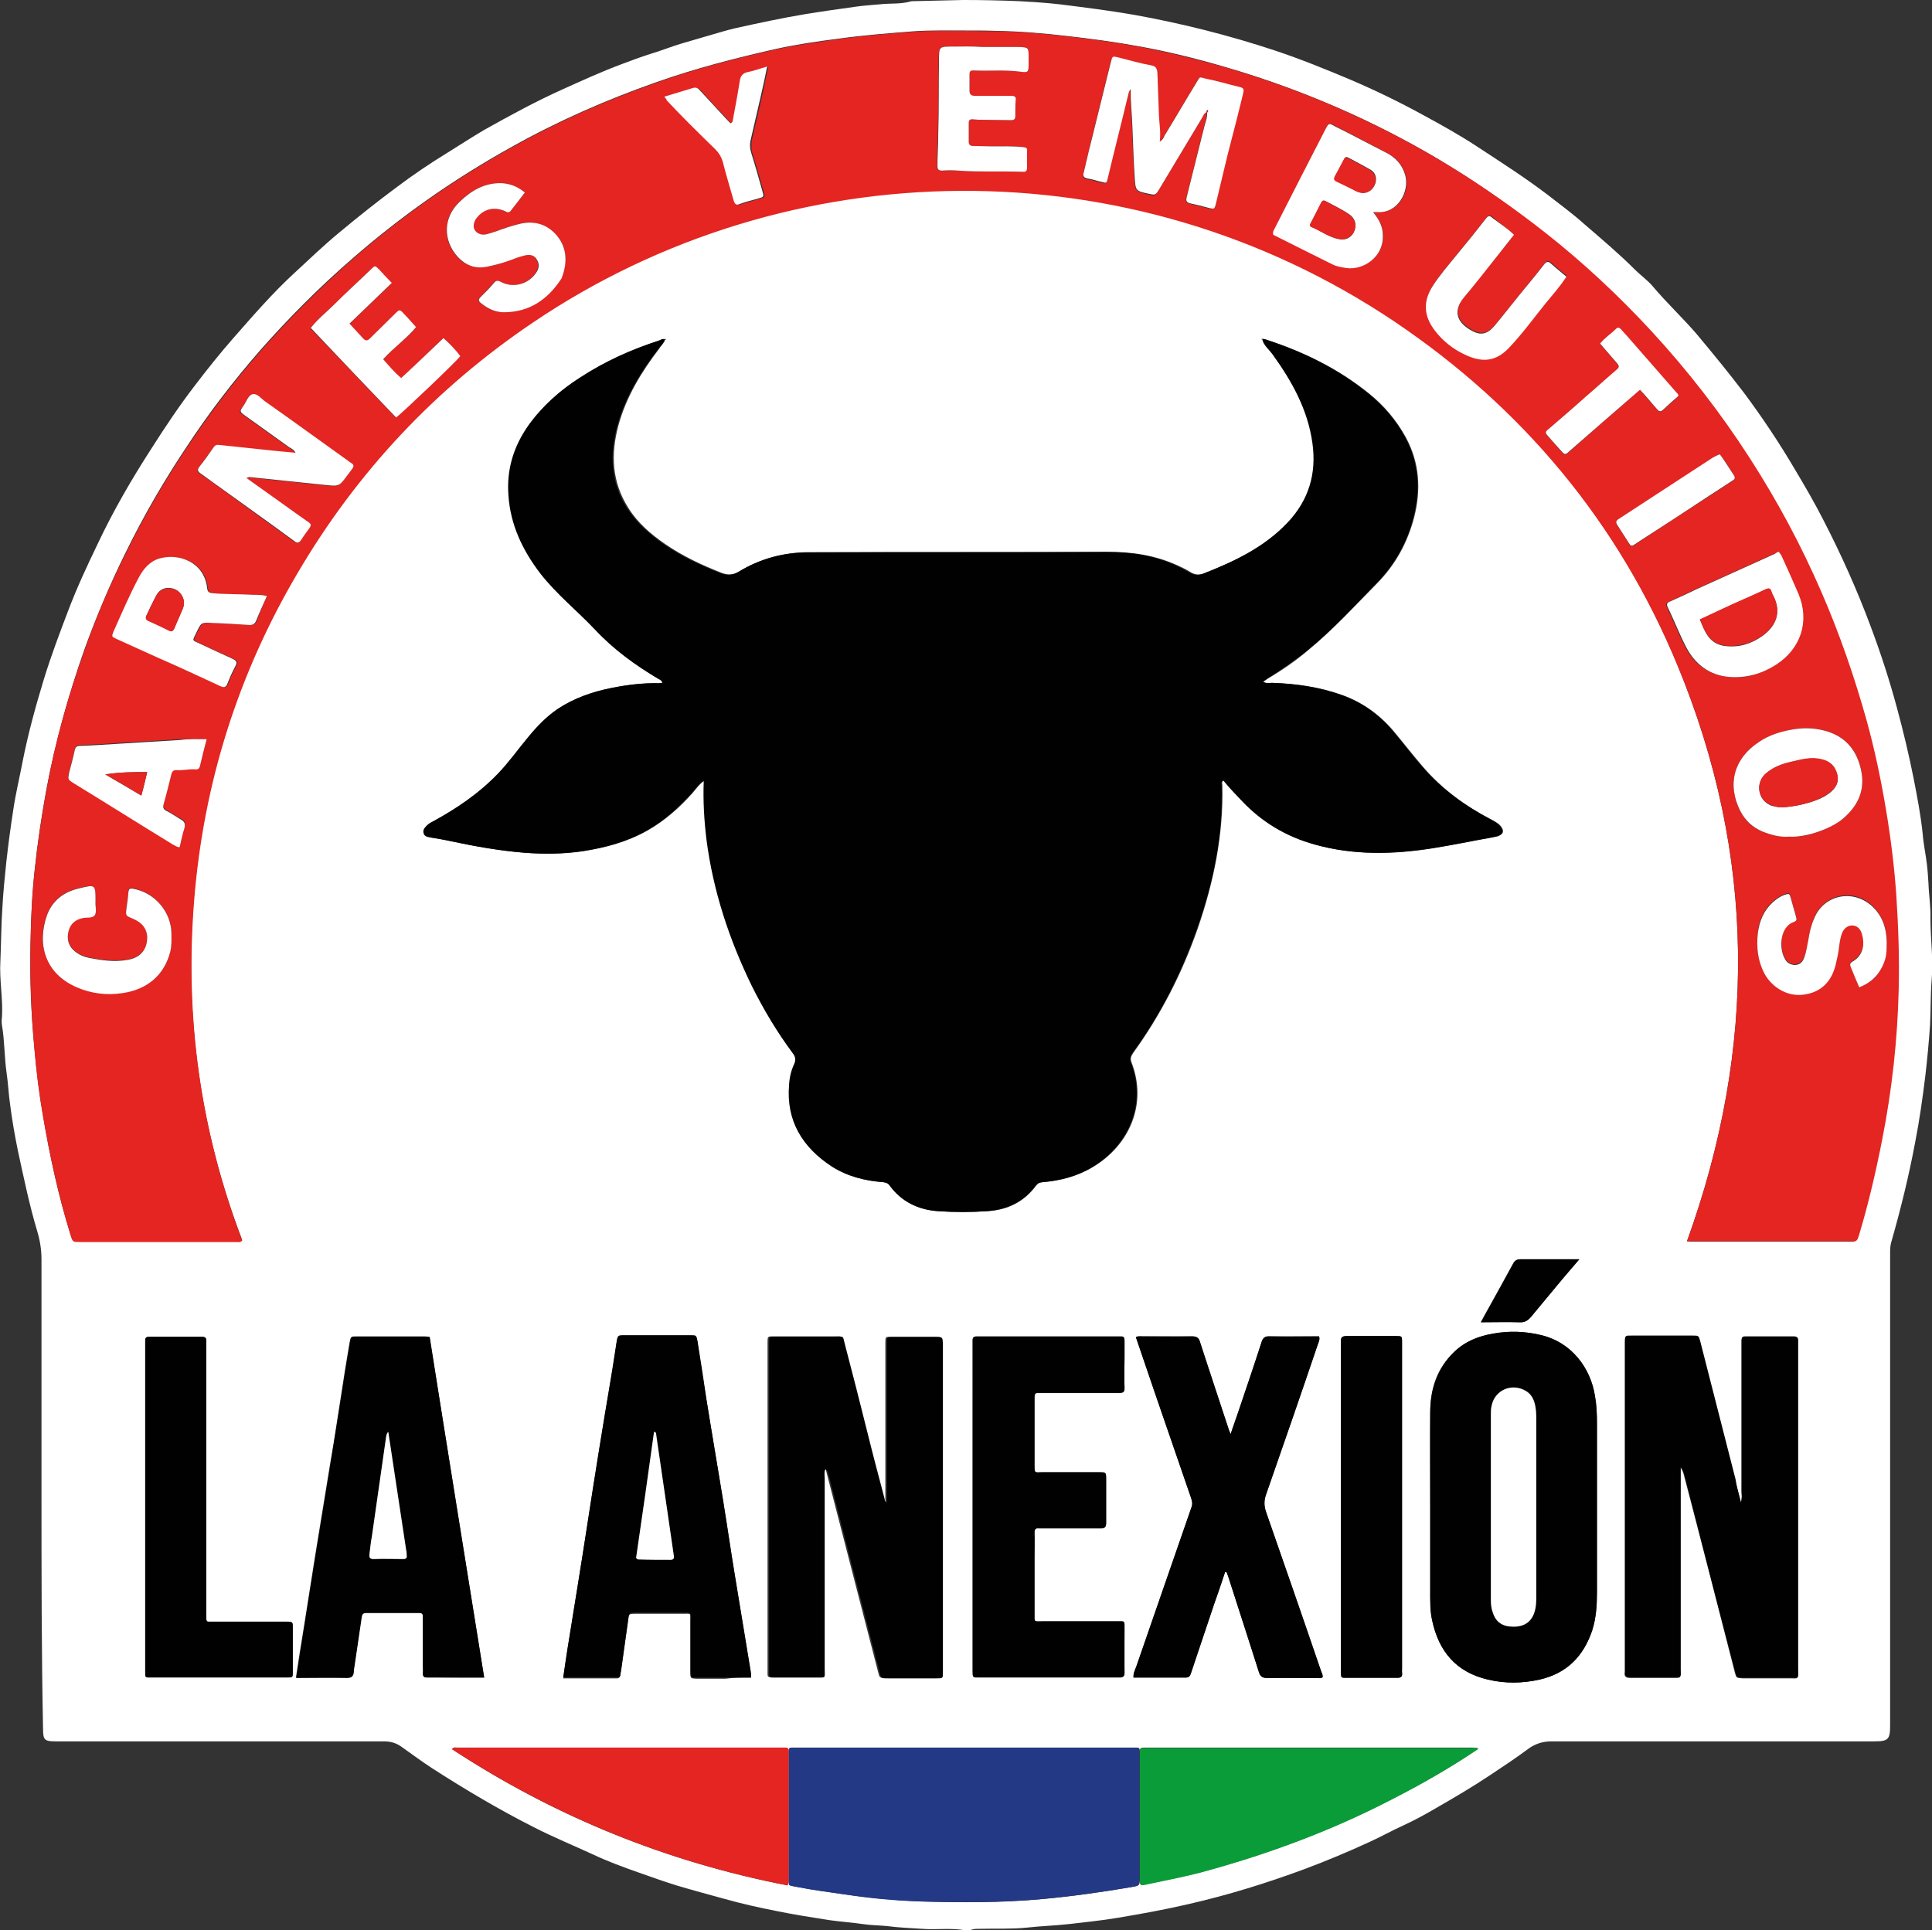 <?xml version="1.0" encoding="utf-8"?>
<!-- Generator: Adobe Illustrator 28.3.0, SVG Export Plug-In . SVG Version: 6.00 Build 0)  -->
<svg version="1.1" id="Layer_1" xmlns="http://www.w3.org/2000/svg" xmlns:xlink="http://www.w3.org/1999/xlink" x="0px" y="0px"
	 viewBox="0 0 493.6 493.3" style="enable-background:new 0 0 493.6 493.3;" xml:space="preserve">
<rect x="0" y="0" width="493.6" height="493.3" fill="#333333" stroke="none"/>
<style type="text/css">
	.st0{fill:#FFFFFF;}
	.st1{fill:#010101;}
	.st2{fill:#E42521;}
	.st3{fill:#233985;}
	.st4{fill:#0A9C39;}
</style>
<g>
	<path class="st0" d="M10.6,381.4c0-19.9,0-39.7,0-59.6c0-2.5-0.4-4.9-1.1-7.2c-2-6.7-3.4-13.5-4.9-20.4c-0.8-3.9-1.5-7.9-2-11.8
		c-0.4-2.7-0.5-5.4-0.9-8.1c-0.6-4.1-0.5-8.2-1.2-12.3c-0.1-0.7-0.1-1.4,0-2c0.3-4.8-0.7-9.6-0.4-14.5c0.2-4.5,0.2-9,0.5-13.4
		c0.2-3.9,0.6-7.8,1-11.7c0.5-4.5,1.1-9,1.8-13.5c0.6-4.1,1.6-8.2,2.4-12.4c1.4-7.1,3.3-14,5.4-20.9c1.8-5.9,4-11.7,6.2-17.5
		s4.8-11.4,7.5-17c4-8.5,8.7-16.6,13.8-24.5c3.5-5.5,7.1-10.9,11.1-16.1c3.2-4.2,6.4-8.2,9.9-12.2c5.1-5.8,10.1-11.6,15.8-16.8
		c3.7-3.4,7.3-6.9,11.2-10.1c4.8-4,9.7-7.9,14.7-11.6c4.1-3.1,8.4-6,12.8-8.7c3.2-2,6.3-4,9.5-5.9c6.6-3.7,13.2-7.3,20.1-10.4
		c4.9-2.2,9.9-4.5,15-6.4c2.4-0.9,4.8-1.8,7.3-2.6c2.7-0.8,5.4-1.9,8.1-2.7c2.4-0.7,4.8-1.4,7.2-2.1c2.1-0.6,4.3-1.3,6.5-1.8
		c5.9-1.3,11.9-2.6,17.9-3.6c4.3-0.7,8.6-1.3,12.9-1.9c2-0.3,4.1-0.4,6.1-0.6c2.6-0.3,5.2,0,7.7-0.7c0.3-0.1,0.5-0.1,0.8-0.1
		c4.3-0.1,8.6-0.2,12.8-0.3c4.7,0,9.5,0.1,14.3,0.3c3.4,0.2,6.9,0.4,10.3,0.8c6.4,0.8,12.8,1.6,19.1,2.7C302,6,313.9,9,325.7,12.9
		c6.6,2.2,13,4.8,19.4,7.5c6.3,2.7,12.5,5.7,18.5,9c4.6,2.5,9.3,5.1,13.7,8c6.1,4,12.2,7.9,18,12.3c3.2,2.5,6.5,4.9,9.5,7.6
		c4.4,3.8,8.8,7.5,12.9,11.6c1.4,1.4,3.1,2.6,4.5,4.2c3.6,4.3,7.7,8.1,11.3,12.3c4.1,4.9,8.1,9.8,12,14.9
		c4.7,6.3,9.1,12.9,13.1,19.7c2.5,4.2,4.9,8.3,7.1,12.6c4.6,8.9,8.7,18,12.2,27.4c2.6,6.9,4.9,14,6.8,21.1c1.6,5.9,3,11.8,4.2,17.8
		c0.9,4.6,1.8,9.3,2.3,14c0.2,2.7,0.8,5.4,1.1,8c0.2,1.6,0.3,3.3,0.4,4.9c0.1,3,0.6,5.9,0.5,8.9c0,5.3,0.8,10.6,0.3,15.9
		c-0.3,3.8-0.2,7.6-0.4,11.4c-0.3,4.3-0.7,8.6-1.2,12.9c-0.7,5.7-1.5,11.4-2.6,17c-1.6,8.6-3.7,17.1-6.1,25.5
		c-0.3,1-0.3,1.9-0.3,2.8c0,40.2,0,80.5,0,120.8c0,3.5-0.5,4-4,4c-27.5,0-55,0-82.5,0c-2.4,0-4.4,0.7-6.2,2.1
		c-3.1,2.3-6.3,4.4-9.6,6.6c-4.5,3-9.1,5.7-13.8,8.4c-2.7,1.6-5.5,3.1-8.3,4.4c-2.9,1.3-5.7,2.9-8.6,4.2c-5.4,2.5-10.9,4.8-16.5,6.9
		c-9.7,3.6-19.7,6.7-29.8,9c-6,1.4-12.1,2.5-18.1,3.5c-4.1,0.7-8.3,1.1-12.5,1.6c-3.6,0.4-7.2,0.5-10.7,0.9c-4,0.4-8,0.2-12,0.3
		c-0.7,0-1.4,0-2,0.2c-0.5,0.2-1.1,0.3-1.6,0.2c-3.7-0.7-7.5-0.1-11.2-0.4c-3-0.2-5.9-0.3-8.9-0.7c-2-0.2-4.1-0.2-6.1-0.5
		c-2.8-0.4-5.6-0.6-8.5-1c-4.5-0.7-9-1.4-13.4-2.3c-4.6-0.9-9.1-1.9-13.7-3.2c-4-1.1-8.1-2.2-12.1-3.4c-3.2-1-6.3-2.1-9.4-3.2
		c-4-1.4-8.1-2.9-11.9-4.7c-5-2.3-10.1-4.4-15-6.9c-8.9-4.5-17.5-9.6-25.9-15c-2.8-1.8-5.3-3.7-8-5.6c-1.4-1-2.8-1.4-4.6-1.4
		c-27.6,0-55.1,0-82.7,0c-0.4,0-0.8,0-1.2,0c-2.7,0-3.1-0.4-3.1-3.1C10.6,422.1,10.6,401.7,10.6,381.4z M169.9,86.9
		c-0.4-0.5-0.9-0.1-1.3,0.1c-7.1,2.3-13.9,5.3-20.1,9.4c-5.1,3.3-9.7,7.2-13.3,12.3c-3.8,5.4-5.6,11.3-5.1,17.9
		c0.6,7.5,3.6,14,8.1,19.9c4.1,5.4,9.4,9.6,14.1,14.5c4.7,5,10.2,9,16.1,12.5c0.4,0.2,0.9,0.3,1,1c-0.4,0-0.6,0.1-0.9,0.1
		c-4.1-0.1-8.1,0.4-12.1,1.2c-4.9,0.9-9.6,2.6-13.8,5.4c-2.9,1.9-5.3,4.5-7.5,7.2c-2.6,3.1-4.9,6.4-7.7,9.3
		c-4.7,5-10.3,8.8-16.4,12.1c-0.6,0.3-1.2,0.6-1.7,1.1s-1.1,1.1-0.9,1.9c0.2,0.9,1,1,1.7,1.2c1.8,0.3,3.6,0.6,5.4,1
		c6.1,1.3,12.3,2.4,18.5,2.9c5,0.4,10.1,0.4,15.1-0.4c5.8-0.9,11.3-2.4,16.4-5.3c4.4-2.5,8.1-5.8,11.4-9.5c1-1.1,1.7-2.3,3.1-3.2
		c-0.2,5.2,0.1,10.1,0.7,15.1c1.7,13.2,5.8,25.6,11.6,37.4c2.9,6,6.3,11.8,10.4,17.1c0.7,0.9,0.9,1.7,0.4,2.8
		c-0.7,1.7-1.1,3.5-1.3,5.3c-0.7,9.2,3.4,16,10.9,20.9c4,2.6,8.4,3.7,13.1,4c0.8,0.1,1.2,0.3,1.7,0.9c3,4.1,7.2,6.2,12.2,6.5
		c4.2,0.3,8.5,0.3,12.7,0c5.1-0.3,9.3-2.4,12.4-6.6c0.5-0.6,1-0.8,1.7-0.8c4.5-0.4,8.8-1.5,12.8-3.9c9.3-5.6,13.9-16.1,9.8-26.7
		c-0.4-1-0.1-1.6,0.4-2.4c7.1-9.8,12.5-20.4,16.5-31.8c4.1-11.9,6.6-24,6.3-36.6c0-0.4-0.3-0.9,0.4-1.3c1.5,1.8,3.1,3.6,4.8,5.3
		c5.1,5.4,11.3,9.1,18.5,11.1c9.9,2.8,19.9,2.6,29.9,1c5.2-0.8,10.3-1.9,15.4-2.8c0.5-0.1,0.9-0.2,1.4-0.3c1.4-0.5,1.7-1.3,0.8-2.5
		c-0.6-0.8-1.6-1.3-2.5-1.8c-6.6-3.4-12.5-7.7-17.4-13.4c-2.5-2.9-4.9-6-7.4-9c-3.6-4.3-8-7.5-13.3-9.4c-5.8-2.1-11.7-2.9-17.8-3.1
		c-0.7,0-1.6,0.2-2.3-0.3c0.4-0.3,0.7-0.5,1-0.7c3.7-2.2,7.2-4.6,10.5-7.4c6.3-5.2,11.9-11.3,17.6-17.1c4.6-4.7,7.7-10.3,9.4-16.8
		c1.8-7.1,1.4-13.9-2.1-20.4c-2.4-4.4-5.6-8.2-9.5-11.3c-7.8-6.3-16.6-10.6-26.1-13.7c-0.3-0.1-0.6-0.3-0.9,0c0.1-0.1,0.1-0.2,0-0.3
		c-0.1,0-0.2,0.1-0.2,0.1c0.1,0.1,0.2,0.1,0.3,0.1c0.5,1.5,1.7,2.4,2.5,3.6c5,6.9,9.1,14.2,10.3,22.8c1.1,7.8-0.9,14.7-6.4,20.4
		c-6,6.3-13.6,9.9-21.5,13c-1.3,0.5-2.5,0.4-3.7-0.4c-1-0.6-2-1.1-3.1-1.6c-5.7-2.6-11.6-3.5-17.9-3.5c-25.4,0.1-50.9,0-76.3,0.1
		c-6.3,0-12.3,1.6-17.7,4.9c-1.6,0.9-3,1-4.6,0.4c-5.1-2-10-4.3-14.5-7.4c-3.6-2.5-6.9-5.3-9.3-9.1c-4.3-6.7-4.6-13.8-2.6-21.2
		c2-7.3,5.9-13.7,10.5-19.7C168.8,88.4,169.6,87.8,169.9,86.9c0.1-0.1,0.1-0.1,0.2-0.2c-0.1,0-0.2-0.1-0.2-0.1
		C169.7,86.7,169.7,86.8,169.9,86.9z M431,317.2c0.4,0,0.7,0.1,1,0.1c13.6,0,27.1,0,40.7,0c1.5,0,1.5,0,2-1.7
		c2.5-8,4.3-16.1,5.9-24.4c2.5-12.7,3.9-25.5,4.2-38.4c0.2-7.9,0-15.8-0.6-23.7c-0.5-7.3-1.4-14.6-2.6-21.8
		c-1.3-7.8-2.9-15.5-5-23.1c-3.1-11.2-6.8-22.1-11.5-32.7c-5.2-11.9-11.4-23.4-18.4-34.4c-7.4-11.5-15.7-22.3-25-32.3
		c-8.5-9.2-17.6-17.7-27.4-25.4c-15-12.2-31.4-22.3-49.2-30.4c-10.6-4.8-21.4-8.8-32.5-12c-7.2-2.1-14.5-3.9-21.8-5.2
		c-6-1.1-12.1-1.9-18.2-2.6c-6-0.7-11.9-1.2-17.9-1.3c-2.6-0.1-5.2-0.1-7.8-0.1c-4.5,0-9-0.1-13.5,0.2c-6.4,0.5-12.9,1-19.3,1.9
		c-5.5,0.7-10.9,1.5-16.3,2.7c-10.1,2.3-20.2,4.9-30.1,8.4c-12.8,4.5-25.1,9.9-36.9,16.5c-14.6,8.1-28.2,17.6-40.8,28.6
		c-8.3,7.2-16.2,15.1-23.6,23.5c-6.8,7.8-13.1,16-18.8,24.7c-5.8,8.7-11,17.7-15.6,27.1c-3.9,7.9-7.3,16-10.3,24.2
		c-4.2,11.9-7.6,24-9.9,36.4c-1.2,6.6-2.2,13.3-2.9,19.9c-0.7,6.3-1,12.6-1.1,18.9c-0.2,9.1,0.1,18.1,1,27.1
		c0.5,5.8,1.2,11.5,2.2,17.2c1.7,10.3,3.9,20.4,7,30.4c0.5,1.6,0.5,1.6,2.2,1.6c13.4,0,26.7,0,40.1,0c0.4,0,0.9,0.2,1.5-0.4
		c-10.7-28-14.7-57-12.3-86.9s11.2-57.7,26.4-83.6s35.3-47.3,60.2-64.1c65.1-44,152.6-45.6,220.1-0.2c32.8,22.1,57.2,51.4,72.3,87.9
		C448.7,218.6,448.9,267.7,431,317.2z M246.6,446.6c-0.9,0-1.8,0-2.7,0c-13.5,0-27,0-40.5,0c-1.9,0-1.8-0.2-1.8,1.7
		c0,0.1,0,0.1,0,0.2c0,10.4,0,20.9,0,31.3c0,2.3-0.3,1.9,2.1,2.4c4,0.8,8,1.3,12.1,1.9c6.3,0.9,12.7,1.5,19.1,1.8
		c10.5,0.3,21,0.4,31.4-0.6c7.7-0.7,15.4-1.8,23-3.1c1.9-0.3,1.9-0.4,1.9-2.4c0-10.4,0-20.7,0-31.1c0-2.4,0.2-2.1-2.2-2.1
		C274.8,446.6,260.7,446.6,246.6,446.6z M210.8,375.5c0.3,0,0.3,0.3,0.3,0.5c2.6,10.1,5.2,20.1,7.8,30.2c1.8,7,3.6,14,5.4,20.9
		c0.4,1.7,0.4,1.7,2.1,1.7c4.2,0,8.3,0,12.5,0c1.6,0,1.6,0,1.6-1.5c0-0.3,0-0.5,0-0.8c0-27.5,0-55,0-82.5c0-0.3,0-0.5,0-0.8
		c0-1.6,0-1.6-1.6-1.6c-3.7,0-7.4,0-11.1,0c-1.6,0-1.6,0-1.6,1.5c0,0.3,0,0.7,0,1c0,12.5,0,25.1,0,37.6c0,0.7,0,1.4,0,2.2
		c-0.6-0.3-0.5-0.7-0.6-1c-1.5-5.7-2.9-11.3-4.4-17c-1.9-7.6-3.8-15.1-5.8-22.7c-0.5-2-0.2-1.7-2.1-1.7c-5.2,0-10.4,0-15.6,0
		c-1.6,0-1.6,0-1.6,1.5c0,0.4,0,0.8,0,1.2c0,21.1,0,42.3,0,63.4c0,6.4,0,12.8,0,19.2c0,1.9-0.2,1.8,1.7,1.8c3.5,0,7,0,10.4,0
		c2.5,0,2.1,0.2,2.1-2.2c0-16.2,0-32.5,0-48.7C210.7,377,210.6,376.2,210.8,375.5z M444.8,384c-0.6-2.2-1-4-1.5-5.8
		c-3-11.7-6-23.5-9-35.2c-0.4-1.5-0.4-1.5-2-1.5c-5.1,0-10.2,0-15.4,0c-1.8,0-1.8-0.1-1.8,1.8c0,0.2,0,0.4,0,0.6c0,27.5,0,55,0,82.5
		c0,0.3,0,0.7,0,1c-0.2,1.1,0.4,1.4,1.4,1.4c3.5,0,7.1,0,10.6,0c2.5,0,2.2,0.2,2.2-2.2c0-16.4,0-32.9,0-49.3c0-0.8,0-1.5,0-2.3
		c0.5,0.6,0.7,1.2,0.9,1.9c4.4,16.8,8.7,33.6,13,50.4c0.4,1.5,0.4,1.5,2,1.6c4,0,7.9,0,11.9,0c2.6,0,2.2,0.4,2.2-2.3
		c0-27.5,0-55,0-82.5c0-0.4,0-0.8,0-1.2c0.1-1-0.4-1.2-1.3-1.2c-3.6,0-7.2,0-10.9,0c-2.4,0-2.2-0.2-2.2,2.2c0,12.5,0,25,0,37.5
		C445,382,445.1,382.8,444.8,384z M365.4,385.1L365.4,385.1c0,7.1,0,14.2,0,21.3c0,2.6,0,5.2,0.5,7.7c1.7,7.9,6.1,13.2,14.2,15.1
		c4.5,1,8.9,1,13.3,0c7-1.6,11.2-6,13.4-12.6c1-3.1,1.2-6.4,1.2-9.7c0-14.5,0-28.9,0-43.4c0-2.2-0.1-4.5-0.5-6.7
		c-1.1-7.3-6.1-13.8-13.7-15.6c-4.1-1-8.2-1.2-12.3-0.4c-3.8,0.7-7.2,2-10,4.7c-4.4,4.2-6.1,9.4-6.1,15.3
		C365.4,368.9,365.4,377,365.4,385.1z M123.7,428.7c-4.7-29.2-9.3-58.2-14-87.1c-0.5,0-0.9-0.1-1.3-0.1c-5.7,0-11.5,0-17.2,0
		c-1.6,0-1.6,0-1.9,1.6c-0.8,4.6-1.5,9.1-2.2,13.7c-0.9,5.6-1.7,11.3-2.7,16.9c-1.3,8-2.6,15.9-3.9,23.9c-1.2,7.4-2.3,14.8-3.5,22.1
		c-0.5,2.9-0.9,5.9-1.4,9c4.4,0,8.7,0,13,0c1.2,0,1.6-0.5,1.7-1.5c0-0.3,0.1-0.7,0.1-1c0.7-4.3,1.3-8.6,1.9-12.9
		c0.1-0.8,0.3-1.2,1.2-1.2c4.5,0,9,0,13.5,0c1.1,0,1,0.5,1,1.3c0,4,0,8,0,12.1c0,0.8,0.1,1.5,0,2.2c0,0.7,0.3,0.9,1,0.9
		C113.9,428.7,118.7,428.7,123.7,428.7z M191.9,428.7c0-0.6,0-1-0.1-1.3c-1.3-8.1-2.7-16.2-4-24.3c-1-6.4-1.9-12.8-3-19.1
		c-1.4-8.9-2.9-17.8-4.4-26.7c-0.8-4.8-1.5-9.5-2.2-14.3c-0.2-1.5-0.3-1.5-1.8-1.5c-5.6,0-11.2,0-16.8,0c-1.8,0-1.8,0-2.1,1.9
		c-0.4,3-0.9,5.9-1.4,8.9c-2.1,12.4-4.1,24.8-6,37.2c-1.7,10.7-3.4,21.3-5.1,32c-0.4,2.4-0.7,4.8-1.1,7.4c4.7,0,9.2,0,13.7,0
		c0.6,0,0.8-0.3,0.9-0.8c0-0.4,0.2-0.8,0.2-1.2c0.6-4.3,1.2-8.6,1.8-12.9c0.2-1.6,0.2-1.6,1.9-1.6c4,0,8.1,0,12.1,0
		c2.2,0,1.9-0.3,1.9,2c0,4.4,0,8.7,0,13.1c0,1.4,0,1.4,1.5,1.5c2.5,0,4.9,0,7.4,0C187.5,428.7,189.6,428.7,191.9,428.7z M313,401.7
		c0.1,0,0.2,0,0.4,0.1c0.1,0.4,0.3,0.8,0.4,1.1c2.6,8.1,5.3,16.2,7.8,24.3c0.4,1.1,0.8,1.6,2.1,1.6c4.2-0.1,8.5,0,12.7,0
		c0.5,0,1.1,0.2,1.5-0.2c0.1-0.6-0.2-1.1-0.4-1.6c-4.6-13.5-9.3-27-14-40.5c-0.6-1.6-0.6-3.1,0-4.7c4.4-12.6,8.8-25.3,13.1-38
		c0.2-0.7,0.7-1.4,0.4-2.3c-4.2,0-8.4,0-12.6,0c-1.2,0-1.8,0.4-2.1,1.5c-1.8,5.6-3.7,11.2-5.6,16.8c-0.7,2.1-1.5,4.2-2.3,6.7
		c-0.3-0.8-0.5-1.2-0.6-1.6c-2.4-7.3-4.9-14.6-7.2-21.9c-0.4-1.2-0.9-1.5-2.1-1.5c-4.2,0.1-8.5,0-12.7,0c-0.5,0-1-0.1-1.6,0.2
		c1.6,4.7,3.2,9.2,4.7,13.8c3.1,9,6.2,18,9.3,27c0.3,0.9,0.6,1.7,0.2,2.7c-4.7,13.5-9.4,27.1-14.1,40.7c-0.3,0.9-0.8,1.7-0.7,2.8
		c4.5,0,8.9,0,13.3,0c0.9,0,1.1-0.5,1.4-1.2c2-5.9,3.9-11.7,5.9-17.6C311.2,407.2,312.1,404.5,313,401.7z M248.5,385.1
		c0,14,0,28,0,42c0,1.6,0,1.6,1.5,1.6c12,0,24,0,36,0c1.1,0,1.4-0.4,1.3-1.4c-0.1-3.6,0-7.2,0-10.8c0-2.4,0.2-2.1-2-2.1
		c-6.3,0-12.7,0-19,0c-2.2,0-2,0.3-2-1.9c0-4.8,0-9.5,0-14.3c0-2.2,0-4.4,0-6.5c0-0.9,0.3-1.2,1.2-1.1c0.4,0,0.8,0,1.2,0
		c4.8,0,9.7,0,14.5,0c1.1,0,1.4-0.3,1.4-1.4c0-3.8,0-7.5,0-11.2c0-1.6,0-1.7-1.7-1.7c-4.9,0-9.8,0-14.7,0c-1.8,0-1.9,0.4-1.9-1.8
		c0-4.5,0-9,0-13.5c0-1.3,0-2.6,0-3.9c0-0.7,0.2-1.2,1-1.1c0.5,0,1,0,1.4,0c6.4,0,12.8,0,19.2,0c1,0,1.5-0.2,1.4-1.3
		c-0.1-2.6,0-5.2,0-7.8c0-1.4,0-2.9,0-4.3c0-0.7-0.2-1-0.9-1c-0.4,0-0.8,0-1.2,0c-11.5,0-22.9,0-34.4,0c-0.4,0-0.8,0-1.2,0
		c-0.8-0.1-1.1,0.3-1.1,1.1c0,0.5,0,1,0,1.4C248.5,357.7,248.5,371.4,248.5,385.1z M377.7,446.9c-0.7-0.4-1.3-0.3-1.8-0.3
		c-27.6,0-55.1,0-82.7,0c-0.3,0-0.7,0-1,0c-0.7,0-1,0.2-1,0.9c0,0.5,0,1,0,1.4c0,10.2,0,20.3,0,30.5c0,0.4,0,0.8,0,1.2
		c0,0.9,0.2,1.2,1.2,1c4.7-1.1,9.5-1.9,14.1-3.1c17-4.5,33.3-10.6,49-18.7C363.1,456,370.5,451.7,377.7,446.9z M201.2,481.8
		c0.4-0.8,0.3-1.4,0.3-2c0-10.4,0-20.9,0-31.3c0-0.3,0-0.7,0-1c0-0.6-0.2-0.9-0.8-0.9c-0.3,0-0.7,0-1,0c-27.6,0-55.2,0-82.9,0
		c-0.4,0-0.9-0.2-1.3,0.4C141.7,464.2,170.3,475.8,201.2,481.8z M37.1,384.9c0,12.2,0,24.4,0,36.6c0,1.9,0,3.8,0,5.7
		c0,1.6-0.1,1.5,1.6,1.5c1.4,0,2.7,0,4.1,0c10.1,0,20.2,0,30.3,0c1.8,0,1.7,0,1.7-1.6c0-3.7,0-7.4,0-11c0-1.6,0-1.6-1.7-1.6
		c-6.3,0-12.5,0-18.8,0c-1.6,0-1.6,0.2-1.6-1.5c0-0.4,0-0.8,0-1.2c0-22.5,0-45,0-67.5c0-0.5,0-1.1,0-1.6c0-0.7-0.2-1-1-1
		c-4.6,0-9.1,0-13.7,0c-0.8,0-0.9,0.4-0.9,1c0,0.5,0,1,0,1.4C37.1,357.6,37.1,371.2,37.1,384.9z M358.2,385.3c0-10,0-19.9,0-29.9
		c0-4.2,0-8.3,0-12.5c0-1.4,0-1.4-1.5-1.4c-4.2,0-8.5,0-12.7,0c-1,0-1.5,0.2-1.4,1.4c0,0.4,0,0.8,0,1.2c0,22.1,0,44.2,0,66.3
		c0,5.6,0,11.2,0,16.8c0,1.7,0,1.6,1.5,1.6c4.2,0,8.5,0,12.7,0c1,0,1.5-0.2,1.4-1.3c-0.1-0.4,0-0.8,0-1.2
		C358.2,412.6,358.2,398.9,358.2,385.3z M403.5,321.8c-5.4,0-10.2,0-15.1,0c-1,0-1.5,0.4-1.9,1.2c-2,3.7-4,7.3-6,10.9
		c-0.7,1.2-1.4,2.5-2.2,4c3.5,0,6.7-0.1,9.9,0c1.3,0.1,2.2-0.5,2.9-1.4c2.6-3.1,5.2-6.3,7.8-9.4
		C400.4,325.4,401.8,323.8,403.5,321.8z"/>
	<path class="st1" d="M169.8,86.8c-0.3,0.9-1,1.6-1.6,2.3c-4.6,6-8.5,12.4-10.5,19.7c-2,7.4-1.7,14.6,2.6,21.2
		c2.4,3.7,5.7,6.6,9.3,9.1c4.5,3.1,9.4,5.4,14.5,7.4c1.6,0.6,3.1,0.6,4.6-0.4c5.4-3.3,11.4-4.9,17.7-4.9c25.4-0.1,50.9,0,76.3-0.1
		c6.2,0,12.2,0.8,17.9,3.5c1,0.5,2.1,1,3.1,1.6c1.2,0.8,2.4,0.9,3.7,0.4c7.9-3.1,15.5-6.7,21.5-13c5.5-5.8,7.5-12.6,6.4-20.4
		c-1.2-8.6-5.3-15.9-10.3-22.8c-0.9-1.2-2.1-2.1-2.5-3.6l0,0c0.3-0.3,0.6-0.1,0.9,0c9.5,3.1,18.3,7.4,26.1,13.7
		c3.9,3.2,7.1,6.9,9.5,11.3c3.5,6.5,3.9,13.3,2.1,20.4c-1.6,6.4-4.8,12.1-9.4,16.8c-5.7,5.8-11.2,11.9-17.6,17.1
		c-3.3,2.7-6.9,5.1-10.5,7.4c-0.3,0.2-0.6,0.4-1,0.7c0.8,0.6,1.6,0.3,2.3,0.3c6.1,0.2,12,1.1,17.8,3.1c5.4,1.9,9.7,5.1,13.3,9.4
		c2.5,3,4.8,6.1,7.4,9c4.9,5.6,10.8,9.9,17.4,13.4c0.9,0.5,1.8,0.9,2.5,1.8c0.9,1.2,0.6,2-0.8,2.5c-0.5,0.1-0.9,0.2-1.4,0.3
		c-5.1,0.9-10.3,2-15.4,2.8c-10,1.5-20,1.8-29.9-1c-7.2-2-13.4-5.7-18.5-11.1c-1.6-1.7-3.3-3.4-4.8-5.3c-0.7,0.4-0.4,0.9-0.4,1.3
		c0.4,12.6-2.1,24.8-6.3,36.6c-4,11.4-9.4,22.1-16.5,31.8c-0.5,0.7-0.8,1.4-0.4,2.4c4.1,10.5-0.5,21.1-9.8,26.7
		c-3.9,2.4-8.2,3.5-12.8,3.9c-0.7,0.1-1.2,0.2-1.7,0.8c-3,4.2-7.3,6.2-12.4,6.6c-4.2,0.3-8.5,0.3-12.7,0c-5-0.4-9.2-2.4-12.2-6.5
		c-0.4-0.6-0.9-0.8-1.7-0.9c-4.7-0.4-9.2-1.5-13.1-4c-7.5-4.9-11.7-11.7-10.9-20.9c0.1-1.8,0.5-3.6,1.3-5.3c0.5-1.1,0.3-1.9-0.4-2.8
		c-4-5.4-7.4-11.1-10.4-17.1c-5.8-11.9-9.9-24.3-11.6-37.4c-0.6-4.9-0.9-9.9-0.7-15.1c-1.4,0.9-2.2,2.1-3.1,3.2
		c-3.4,3.7-7,7-11.4,9.5c-5.1,2.9-10.7,4.4-16.4,5.3c-5,0.7-10.1,0.8-15.1,0.4c-6.2-0.5-12.4-1.6-18.5-2.9c-1.8-0.4-3.6-0.7-5.4-1
		c-0.7-0.1-1.6-0.3-1.7-1.2c-0.2-0.8,0.4-1.4,0.9-1.9s1.1-0.8,1.7-1.1c6-3.3,11.6-7.1,16.4-12.1c2.8-2.9,5.1-6.2,7.7-9.3
		c2.2-2.7,4.6-5.2,7.5-7.2c4.2-2.8,8.9-4.4,13.8-5.4c4-0.8,8.1-1.3,12.1-1.2c0.2,0,0.5-0.1,0.9-0.1c-0.1-0.6-0.6-0.8-1-1
		c-5.9-3.5-11.4-7.5-16.1-12.5c-4.6-4.9-9.9-9.1-14.1-14.5c-4.5-5.9-7.6-12.4-8.1-19.9c-0.5-6.6,1.3-12.5,5.1-17.9
		c3.6-5,8.1-9,13.3-12.3c6.3-4.1,13-7.1,20.1-9.4C168.9,86.8,169.4,86.4,169.8,86.8L169.8,86.8z"/>
	<path class="st2" d="M431,317.2c17.9-49.4,17.7-98.6-2.4-147.1c-15.1-36.5-39.5-65.8-72.3-87.9c-67.6-45.4-155-43.8-220.1,0.2
		c-24.9,16.8-45,38.2-60.2,64.1c-15.2,25.8-24,53.7-26.4,83.6S51.2,289,61.9,317c-0.5,0.6-1,0.4-1.5,0.4c-13.4,0-26.7,0-40.1,0
		c-1.7,0-1.7,0-2.2-1.6c-3.1-10-5.3-20.1-7.1-30.4c-1-5.7-1.7-11.4-2.2-17.2c-0.8-9-1.2-18.1-1-27.1c0.1-6.3,0.4-12.6,1.1-18.9
		c0.7-6.7,1.7-13.3,2.9-19.9c2.2-12.4,5.6-24.5,9.9-36.4c2.9-8.3,6.4-16.4,10.3-24.2c4.6-9.4,9.8-18.4,15.6-27.1
		c5.7-8.6,12-16.9,18.8-24.7c7.4-8.4,15.3-16.3,23.7-23.7c12.6-11,26.2-20.5,40.8-28.6c11.8-6.6,24.1-12,36.9-16.5
		c9.8-3.5,19.9-6.1,30.1-8.4c5.4-1.2,10.8-1.9,16.3-2.7c6.4-0.9,12.8-1.4,19.3-1.9c4.5-0.3,9-0.2,13.5-0.2c2.6,0,5.2,0.1,7.8,0.1
		c6,0.1,12,0.6,17.9,1.3c6.1,0.7,12.1,1.5,18.2,2.6c7.4,1.4,14.6,3.2,21.8,5.2c11.1,3.2,22,7.2,32.5,12c17.7,8,34.1,18.2,49.4,30.2
		c9.8,7.7,18.9,16.2,27.4,25.4c9.2,10,17.6,20.8,25,32.3c7.1,11,13.2,22.4,18.4,34.4c4.6,10.6,8.4,21.6,11.5,32.7
		c2.1,7.6,3.7,15.3,5,23.1c1.2,7.2,2.1,14.5,2.6,21.8c0.5,7.9,0.8,15.8,0.6,23.7c-0.3,12.9-1.7,25.7-4.2,38.4
		c-1.6,8.2-3.5,16.4-5.9,24.4c-0.5,1.6-0.5,1.7-2,1.7c-13.6,0-27.1,0-40.7,0C431.7,317.2,431.4,317.2,431,317.2z M308.2,28.7
		l0.1,0.1c0,1.2-0.4,2.4-0.7,3.6c-1.5,6-2.9,12-4.5,18c-0.3,1.1,0,1.5,1,1.7c1.5,0.3,3,0.8,4.5,1.1c1.6,0.4,1.6,0.4,2-1.3
		c1-4.2,2-8.3,3-12.5c1.2-5,2.5-10,3.8-15c0.4-1.7,0.4-1.8-1.3-2.2c-2.6-0.6-5.1-1.4-7.7-1.9c-2.5-0.5-1.7-0.9-3,1.2
		c-2.7,4.4-5.3,8.9-8,13.3c-0.3,0.4-0.4,1-1.2,1.5c0.3-2.4-0.1-4.5-0.2-6.5c-0.1-3.7-0.3-7.3-0.4-11c0-1.1-0.4-1.7-1.6-1.9
		c-2.8-0.6-5.5-1.4-8.3-2c-1.6-0.4-1.6-0.4-2,1.2c-1.7,7-3.5,14-5.2,21c-0.6,2.4-1.1,4.8-1.7,7.1c-0.2,0.9-0.1,1.4,0.9,1.6
		c1.4,0.2,2.8,0.7,4.1,1c0.5,0.1,0.9,0,1-0.6c0.1-0.4,0.2-0.8,0.3-1.2c1.6-6.7,3.3-13.3,4.9-20c0.2-0.7,0.2-1.4,0.8-2
		c-0.1,3.2,0.3,6.3,0.4,9.4c0.2,4.3,0.3,8.7,0.6,13.1c0.2,3.4,0.3,3.4,3.5,4.2c1.8,0.4,1.8,0.4,2.8-1.2c3.6-6,7.2-12,10.8-18
		C307.3,29.7,307.4,29,308.2,28.7z M350.8,54.2c0.7,0,0.9,0,1.2,0c5.2,0.4,8.4-5.3,7.1-9.5c-0.8-2.7-2.5-4.5-4.9-5.7
		c-4.3-2.3-8.7-4.5-13-6.8c-1.7-0.9-1.7-0.8-2.5,0.8c-4.3,8.5-8.7,17-13,25.4c-0.2,0.4-0.5,0.8-0.3,1.5c5,2.5,10.1,5.1,15.2,7.6
		c1.1,0.5,2.3,0.8,3.5,0.9c4.4,0.6,9.4-2.9,9.3-8.3C353.3,57.9,352.4,56.1,350.8,54.2z M68.2,152.3C67,151.9,66,152,65,152
		c-3.5-0.1-7,0-10.4-0.4c-1.1-0.1-1.4-0.4-1.5-1.5c-0.8-6.4-7.1-8.7-12.1-7.4c-2.6,0.7-4.1,2.5-5.3,4.8c-2.4,4.5-4.4,9.2-6.5,13.9
		c-0.6,1.3-0.6,1.3,0.8,1.9c3.5,1.6,7.1,3.2,10.6,4.8c5.3,2.4,10.5,4.8,15.8,7.2c0.9,0.4,1.5,0.5,1.9-0.6c0.6-1.6,1.3-3.1,2.1-4.6
		c0.5-0.9,0.2-1.3-0.7-1.7c-2.7-1.2-5.5-2.5-8.2-3.8c-2.4-1.1-2.2-0.8-1.1-3c1.2-2.5,1.2-2.5,4.1-2.4c3.1,0.2,6.1,0.3,9.2,0.5
		c1,0.1,1.6-0.3,2-1.2C66.3,156.5,67.2,154.6,68.2,152.3z M62.9,122.1c0.4-0.1,0.5-0.1,0.6-0.1c6.4,0.7,12.8,1.3,19.2,2
		c3.8,0.4,3.8,0.5,6-2.5c0.4-0.6,0.8-1.1,1.2-1.6c0.6-0.6,0.4-1.1-0.3-1.5c-0.2-0.1-0.4-0.3-0.7-0.5c-7-5-14.1-10.1-21.1-15.1
		c-1-0.7-2-2.2-3.2-2c-1.3,0.2-1.7,1.9-2.5,3c-1.1,1.4-1.1,1.5,0.4,2.5c3.8,2.7,7.5,5.4,11.3,8.1c0.5,0.4,1.2,0.6,1.6,1.4
		c-1.8-0.2-3.6-0.3-5.3-0.5c-4.7-0.5-9.5-1-14.2-1.5c-0.7-0.1-1.1,0.1-1.5,0.7c-1.1,1.6-2.3,3.2-3.5,4.8c-0.7,0.9-0.5,1.3,0.4,1.9
		c4.1,2.8,8.1,5.8,12.1,8.7c3.9,2.8,7.8,5.6,11.6,8.4c0.9,0.6,1.3,0.6,1.9-0.3c0.6-1.1,1.4-2,2.1-3c0.4-0.6,0.4-1-0.2-1.4
		c-0.9-0.6-1.8-1.3-2.7-1.9C71.8,128.6,67.5,125.4,62.9,122.1z M454.5,141c-0.4,0.2-0.8,0.3-1.2,0.5c-6.6,3-13.3,6-19.9,9
		c-2.3,1-4.5,2.2-6.9,3.2c-0.8,0.4-1,0.7-0.6,1.5c1.6,3.3,2.9,6.7,4.6,10c2.3,4.5,6,7.3,11.2,7.8c4.3,0.4,8.2-0.7,11.8-3.1
		c6.4-4.1,8.6-11.1,5.8-18.1c-1.4-3.3-2.9-6.6-4.4-9.9C454.9,141.6,454.7,141.3,454.5,141z M457.1,213.8c4.3,0.4,11-2.1,14.1-4.9
		c3.7-3.3,5.3-7.2,4.3-12s-3.5-8.3-8.4-9.9c-2.8-0.9-5.5-1.2-8.4-0.7c-3.3,0.5-6.5,1.5-9.3,3.3c-6.4,4.2-8.2,10.8-4.8,17.6
		c1.2,2.5,3.1,4.3,5.7,5.3C452.6,213.4,454.9,214,457.1,213.8z M113.3,86.4c-3.7,3.5-7.2,6.9-10.8,10.3c-1.8-1.5-3.1-3.1-4.6-4.8
		c2.6-3,5.8-5.2,8.4-8.2c-1.1-1.2-2-2.2-3-3.3c-1.2-1.2-1.2-1.2-2.4-0.1c-2.2,2.1-4.3,4.1-6.4,6.3c-0.7,0.7-1.2,0.7-1.8-0.1
		c-1.1-1.2-2.2-2.4-3.4-3.7c3.6-3.5,7.1-6.9,10.8-10.4c-1.2-1.2-2.2-2.3-3.3-3.4s-1.1-1.1-2.2,0c-3.1,2.9-6.1,5.8-9.2,8.8
		c-2,2-4.3,3.8-6.1,6.1c7.3,7.6,14.6,15.2,21.8,22.8c1.6-1.1,15.5-14.4,16.4-15.7C116.3,89.3,115,87.9,113.3,86.4z M475,252.3
		c3.2-1.2,5.2-3.3,6.3-6.4c0.4-1.2,0.6-2.5,0.7-3.8c0.2-4.1-0.6-7.8-3.8-10.8c-4.8-4.4-12.2-2.8-14.7,3.2c-0.7,1.8-1.1,3.6-1.5,5.5
		c-0.2,1.5-0.4,3-1,4.4c-0.4,1.1-1.1,1.9-2.3,2c-1.2,0.1-2.1-0.6-2.7-1.6c-1.5-2.8-1.2-8.2,2.3-9.4c0.6-0.2,0.9-0.6,0.6-1.2
		c-0.5-1.8-1.1-3.5-1.5-5.3c-0.2-0.8-0.6-0.7-1.2-0.5c-1.2,0.4-2.3,1.1-3.3,2c-2.3,2.1-3.5,4.8-3.8,7.9c-0.4,3.6,0,7.1,1.7,10.3
		s5.4,5.9,9.8,5.4s7.3-3.2,8.4-7.7c0.2-0.7,0.3-1.5,0.5-2.2c0.4-1.9,0.4-3.9,1.1-5.8c0.5-1.3,1.5-2,2.6-2s2,0.7,2.4,1.9
		c0.9,2.9,0.5,5.6-2.1,7.2c-0.6,0.4-1,0.7-0.7,1.4C473.5,248.7,474.3,250.4,475,252.3z M134.1,49.2c-1.9-1.5-3.9-2.4-6.1-2.4
		c-4.3-0.1-7.7,2-10.7,4.8c-4.1,4-4.3,9.8-0.4,14.1c1.9,2.1,4.3,2.9,7.2,2.5c2-0.3,4-0.9,5.9-1.6c1.3-0.5,2.6-1,3.9-1.3
		c1.6-0.4,2.6,0,3.2,1.1c0.7,1.2,0.4,2.3-0.3,3.4c-2,2.9-5.9,3.9-9,2.2c-0.8-0.4-1.2-0.3-1.7,0.3c-1.1,1.2-2.2,2.4-3.4,3.6
		c-0.6,0.6-0.6,1,0,1.5c1.7,1.4,3.7,2.4,5.9,2.4c6.6,0,11.3-3.3,14.8-8.7c0.1-0.2,0.2-0.4,0.2-0.6c1.4-3.8,1.2-7.5-1.6-10.5
		c-2.6-2.9-5.9-3.7-9.7-2.7c-1.9,0.5-3.8,1.1-5.6,1.8c-0.9,0.3-1.8,0.7-2.7,0.8c-1.2,0.2-2.3-0.2-2.8-1.1c-0.5-0.8-0.4-2.1,0.4-3
		c1.9-2.4,4.6-3.1,7.4-1.8c0.7,0.3,1.1,0.3,1.5-0.3C131.8,52.3,132.9,50.9,134.1,49.2z M250.9,12c-2.5-0.3-5-0.1-7.6-0.1
		c-3.5,0-3.4,0-3.5,3.5c0,6.3,0,12.7-0.2,19c-0.1,2.7-0.2,5.3-0.2,8c0,0.9,0.3,1.2,1.2,1.2c1.4,0,2.7,0,4.1,0
		c5.5,0.4,11,0.1,16.5,0.3c0.8,0,1.1-0.2,1.1-1c0-1.4,0-2.9,0-4.3c0-0.7-0.2-0.9-0.9-1c-2.7-0.4-5.4-0.2-8.1-0.2
		c-1.6,0-3.1-0.1-4.7-0.1c-0.7,0-1.1-0.2-1.1-1.1c0-1.6,0-3.1,0-4.7c0-0.8,0.4-1.1,1.1-1c0.5,0,0.9,0.1,1.4,0.1
		c2.8,0,5.6,0.1,8.4,0.1c0.7,0,1-0.3,1-1c0-1.4,0.1-2.7,0.1-4.1c0-0.8-0.2-1.1-1-1.1c-1.7,0-3.4,0-5.1,0c-1.5,0-3,0-4.5,0
		c-0.8,0-1.2-0.4-1.2-1.3c0-1.4,0-2.9,0-4.3c0-0.7,0.2-0.9,1-0.9c3.9,0.2,7.9-0.2,11.8,0.3c2.2,0.3,2.3,0.1,2.3-2c0-0.6,0-1.1,0-1.6
		c0-2.6,0-2.6-2.7-2.7c-0.3,0-0.7,0-1,0C256.4,12,253.7,12,250.9,12z M386.8,60c-1.7-1.7-3.7-2.9-5.4-4.5c-0.8-0.7-1.1-0.5-1.7,0.2
		c-2.4,3.1-4.9,6.2-7.4,9.2c-2.1,2.6-4.3,5.1-6.1,7.9c-2.6,4-2.4,7.7,0.5,11.5c2,2.6,4.5,4.6,7.4,6c5.9,2.8,9.1,1,11.8-1.9
		c3.3-3.5,6-7.4,9.1-11.1c1.8-2.2,3.7-4.4,5.3-6.8c-1.4-1.1-2.7-2.2-3.9-3.3c-0.9-0.8-1.3-0.5-1.9,0.3c-1.3,1.7-2.7,3.4-4.1,5.1
		c-2.8,3.5-5.6,7-8.5,10.5c-1.7,2.1-3.5,2.5-5.8,1.2c-3.5-1.9-5.1-4.8-1.9-8.6c2.8-3.3,5.5-6.8,8.2-10.2
		C383.8,63.8,385.3,61.9,386.8,60z M52.8,188.9c-2.5,0-4.6-0.1-6.8,0c-5.4,0.3-10.9,0.7-16.3,1c-3.1,0.2-6.1,0.4-9.2,0.5
		c-0.8,0-1.2,0.3-1.4,1.1c-0.4,1.9-0.9,3.7-1.4,5.6c-0.5,1.9-0.5,1.9,1.2,2.9c8.5,5.2,16.9,10.5,25.4,15.7c0.4,0.3,0.8,0.6,1.6,0.6
		c0.4-1.6,0.6-3.2,1.2-4.8c0.5-1.3,0-1.9-1.1-2.4c-1.2-0.6-2.3-1.4-3.5-2.1c-0.7-0.4-0.9-0.9-0.7-1.7c0.7-2.4,1.3-4.9,1.9-7.3
		c0.2-0.9,0.5-1.4,1.6-1.4c1.5,0.1,3-0.4,4.5-0.2c0.7,0.1,1.1-0.1,1.3-0.9C51.6,193.4,52.2,191.2,52.8,188.9z M24.4,230.3
		c0-4.3,0-4.3-4.1-3.4c-3.9,0.9-6.9,3-8.3,6.9c-2.7,7.4-0.5,15,7.6,18.4c3.7,1.6,7.6,2.1,11.6,1.5c6.6-0.9,10.9-4.7,12.3-10.6
		c0.4-1.6,0.3-3.1,0.3-4.7c-0.1-5.6-4.5-10.5-9.9-11.4c-0.9-0.1-1.1,0.1-1.1,0.9c-0.1,1.4-0.4,2.8-0.5,4.2c-0.2,1.9-0.2,1.9,1.5,2.5
		c0.9,0.4,1.7,0.8,2.4,1.5c0.9,0.8,1.3,1.9,1.4,3.1c0.2,3.3-1.7,5.5-5.1,6c-3.3,0.5-6.5,0.1-9.7-0.5c-1.3-0.3-2.6-0.8-3.7-1.7
		c-1.6-1.4-2.1-3.1-1.6-5.1s1.8-2.9,3.7-3.4c1-0.2,2.5,0.1,3-0.7c0.6-0.9,0.1-2.2,0.2-3.4C24.4,230.5,24.4,230.4,24.4,230.3z
		 M169.7,24.7c0.4,0.5,0.6,0.7,0.9,1c4,4.3,8.2,8.4,12.4,12.5c1,1,1.7,2,2,3.4c0.8,3.2,1.8,6.4,2.7,9.6c0.3,1,0.5,1.4,1.7,1
		c1.5-0.6,3.1-0.9,4.7-1.4c1.4-0.4,1.4-0.4,1-1.8c-0.9-3.2-1.8-6.4-2.8-9.6c-0.4-1.2-0.4-2.3-0.2-3.6c0.9-3.9,1.8-7.8,2.7-11.7
		c0.5-2.2,0.9-4.5,1.5-7c-1.8,0.5-3.4,1.1-4.9,1.4c-1.4,0.3-1.9,1-2.1,2.3c-0.5,3.2-1.1,6.4-1.7,9.6c-0.1,0.5,0,1-0.7,1.2
		c-0.5-0.5-1-1-1.5-1.6c-2.1-2.2-4.2-4.5-6.2-6.7c-0.5-0.6-1-1-1.9-0.7C174.7,23.3,172.3,24,169.7,24.7z M419,99.6
		c0.4,0.5,0.8,0.9,1.1,1.3c1.1,1.2,2.1,2.5,3.2,3.7c0.4,0.5,0.8,0.9,1.5,0.3c1.3-1.2,2.7-2.4,4-3.6c0-0.5-0.2-0.7-0.4-0.8
		c-4.2-4.8-8.3-9.5-12.5-14.3c-0.6-0.7-1.2-1.3-1.8-2c-0.4-0.4-0.8-0.5-1.2-0.1c-1.3,1.3-2.9,2.3-4.1,3.8c1.5,1.7,3,3.4,4.4,5.1
		c0.5,0.6,0.5,0.9-0.1,1.5c-2.7,2.3-5.3,4.6-8,7c-3.1,2.7-6.3,5.4-9.4,8.2c-0.5,0.4-1.1,0.7-0.5,1.5c1.4,1.5,2.7,3.1,4.1,4.6
		c0.3,0.4,0.7,0.4,1.1,0.1c0.3-0.3,0.6-0.5,0.9-0.8C407.1,109.9,413,104.9,419,99.6z M439.4,116.1c-0.8,0.2-1.3,0.6-1.9,1
		c-7.8,5.1-15.5,10.1-23.3,15.2c-0.3,0.2-0.6,0.4-0.9,0.6c-0.5,0.3-0.6,0.7-0.2,1.2c1.1,1.6,2.1,3.3,3.2,5c0.3,0.5,0.7,0.6,1.2,0.2
		c0.4-0.3,0.8-0.5,1.2-0.8c5.9-3.9,11.9-7.8,17.8-11.6c2-1.3,4-2.6,6-3.9c0.5-0.3,1-0.7,0.5-1.4
		C441.9,119.6,440.8,117.8,439.4,116.1z"/>
	<path class="st3" d="M246.6,446.6c14.1,0,28.2,0,42.3,0c2.5,0,2.2-0.3,2.2,2.1c0,10.4,0,20.7,0,31.1c0,2,0,2-1.9,2.4
		c-7.6,1.3-15.3,2.4-23,3.1c-10.5,0.9-21,0.9-31.4,0.6c-6.4-0.2-12.7-0.8-19.1-1.8c-4-0.6-8.1-1.1-12.1-1.9c-2.4-0.5-2.1,0-2.1-2.4
		c0-10.4,0-20.9,0-31.3c0-0.1,0-0.1,0-0.2c0-1.9-0.1-1.7,1.8-1.7c13.5,0,27,0,40.5,0C244.8,446.6,245.7,446.6,246.6,446.6z"/>
	<path class="st1" d="M210.8,375.5c-0.3,0.8-0.1,1.5-0.1,2.3c0,16.2,0,32.5,0,48.7c0,2.4,0.4,2.2-2.1,2.2c-3.5,0-7,0-10.4,0
		c-1.9,0-1.7,0.1-1.7-1.8c0-6.4,0-12.8,0-19.2c0-21.1,0-42.3,0-63.4c0-0.4,0-0.8,0-1.2c0-1.5,0-1.5,1.6-1.5c5.2,0,10.4,0,15.6,0
		c1.9,0,1.6-0.3,2.1,1.7c2,7.6,3.9,15.1,5.8,22.7c1.4,5.7,2.9,11.3,4.4,17c0.1,0.3-0.1,0.7,0.6,1c0-0.8,0-1.5,0-2.2
		c0-12.5,0-25.1,0-37.6c0-0.3,0-0.7,0-1c0-1.5,0-1.5,1.6-1.5c3.7,0,7.4,0,11.1,0c1.5,0,1.5,0,1.6,1.6c0,0.3,0,0.5,0,0.8
		c0,27.5,0,55,0,82.5c0,0.3,0,0.5,0,0.8c0,1.5,0,1.5-1.6,1.5c-4.2,0-8.3,0-12.5,0c-1.7,0-1.7,0-2.1-1.7c-1.8-7-3.6-14-5.4-20.9
		c-2.6-10.1-5.2-20.1-7.8-30.2C211.1,375.8,211.2,375.5,210.8,375.5z"/>
	<path class="st1" d="M444.8,384c0.3-1.2,0.2-2,0.2-2.8c0-12.5,0-25,0-37.5c0-2.4-0.3-2.2,2.2-2.2c3.6,0,7.2,0,10.9,0
		c0.9,0,1.4,0.2,1.3,1.2c0,0.4,0,0.8,0,1.2c0,27.5,0,55,0,82.5c0,2.7,0.4,2.3-2.2,2.3c-4,0-7.9,0-11.9,0c-1.6,0-1.6,0-2-1.6
		c-4.4-16.8-8.7-33.6-13-50.4c-0.2-0.6-0.4-1.3-0.9-1.9c0,0.8,0,1.5,0,2.3c0,16.4,0,32.9,0,49.3c0,2.4,0.4,2.2-2.2,2.2
		c-3.5,0-7.1,0-10.6,0c-1,0-1.6-0.2-1.4-1.4c0-0.3,0-0.7,0-1c0-27.5,0-55,0-82.5c0-0.2,0-0.4,0-0.6c0-1.9-0.1-1.8,1.8-1.8
		c5.1,0,10.2,0,15.4,0c1.6,0,1.6,0,2,1.5c3,11.7,6,23.5,9,35.2C443.7,380,444.2,381.7,444.8,384z"/>
	<path class="st1" d="M365.4,385.1c0-8.1-0.1-16.2,0-24.3c0.1-5.9,1.8-11.1,6.1-15.3c2.8-2.7,6.2-4.1,10-4.7
		c4.1-0.7,8.3-0.6,12.3,0.4c7.6,1.8,12.6,8.3,13.7,15.6c0.4,2.2,0.5,4.5,0.5,6.7c0,14.5,0,28.9,0,43.4c0,3.3-0.2,6.5-1.2,9.7
		c-2.2,6.6-6.5,11-13.4,12.6c-4.5,1-8.9,1.1-13.3,0c-8.1-1.9-12.5-7.2-14.2-15.1c-0.6-2.5-0.5-5.1-0.5-7.7
		C365.4,399.3,365.4,392.2,365.4,385.1L365.4,385.1z M392.5,385.1c0-7.3,0-14.6,0-21.9c0-1,0-1.9-0.1-2.9c-0.2-1.9-0.7-3.8-2.5-4.9
		c-3.5-2.1-7.9-0.3-8.8,3.7c-0.1,0.7-0.2,1.5-0.2,2.2c0,15.8,0,31.6,0,47.5c0,1.1,0.1,2.2,0.5,3.2c0.8,2.5,2.5,3.6,5.3,3.6
		c2.7,0,4.5-1.2,5.3-3.6c0.5-1.5,0.5-3,0.5-4.5C392.5,400.1,392.5,392.6,392.5,385.1z"/>
	<path class="st1" d="M123.7,428.7c-5,0-9.8,0-14.6,0c-0.7,0-1-0.2-1-0.9c0-0.8,0-1.5,0-2.2c0-4,0-8,0-12.1c0-0.7,0-1.3-1-1.3
		c-4.5,0-9,0-13.5,0c-0.9,0-1.1,0.4-1.2,1.2c-0.6,4.3-1.3,8.6-1.9,12.9c-0.1,0.3-0.1,0.7-0.1,1c-0.1,1-0.5,1.5-1.7,1.5
		c-4.3-0.1-8.6,0-13,0c0.5-3.1,0.9-6,1.4-9c1.2-7.4,2.3-14.8,3.5-22.1c1.3-8,2.6-15.9,3.9-23.9c0.9-5.6,1.8-11.3,2.7-16.9
		c0.7-4.6,1.4-9.1,2.2-13.7c0.3-1.6,0.3-1.6,1.9-1.6c5.7,0,11.5,0,17.2,0c0.4,0,0.8,0,1.3,0.1C114.3,370.6,119,399.5,123.7,428.7z
		 M99.2,365.9c-0.6,0.5-0.5,1.1-0.6,1.7c-1.2,8.4-2.4,16.8-3.6,25.2c-0.2,1.5-0.4,3-0.6,4.4c-0.1,0.8,0,1.3,1,1.3
		c2.5-0.1,5-0.1,7.6,0c0.9,0,1-0.4,0.9-1.1c-0.1-0.3-0.1-0.7-0.1-1C102.3,386.2,100.8,376.1,99.2,365.9z"/>
	<path class="st1" d="M191.9,428.7c-2.3,0-4.4,0-6.6,0c-2.5,0-4.9,0-7.4,0c-1.4,0-1.5,0-1.5-1.5c0-4.4,0-8.7,0-13.1
		c0-2.2,0.3-2-1.9-2c-4,0-8.1,0-12.1,0c-1.7,0-1.7,0-1.9,1.6c-0.6,4.3-1.2,8.6-1.8,12.9c-0.1,0.4-0.2,0.8-0.2,1.2
		c0,0.6-0.2,0.8-0.9,0.8c-4.5,0-9,0-13.7,0c0.4-2.6,0.7-5,1.1-7.4c1.7-10.6,3.5-21.3,5.1-32c1.9-12.4,3.9-24.8,6-37.2
		c0.5-2.9,0.9-5.9,1.4-8.9c0.3-1.9,0.3-1.9,2.1-1.9c5.6,0,11.2,0,16.8,0c1.5,0,1.5,0,1.8,1.5c0.8,4.8,1.5,9.5,2.2,14.3
		c1.4,8.9,2.9,17.8,4.4,26.7c1,6.4,1.9,12.8,3,19.1c1.3,8.1,2.7,16.2,4,24.3C191.9,427.8,191.9,428.2,191.9,428.7z M162.5,398.2
		c0.2,0.1,0.3,0.2,0.4,0.2c2.8,0,5.6,0,8.4,0.1c1.1,0,0.9-0.6,0.8-1.4c-1.5-10-2.9-20.1-4.4-30.2c-0.1-0.4,0.1-1-0.6-1.1
		C165.6,376.6,164.1,387.4,162.5,398.2z"/>
	<path class="st1" d="M313,401.7c-0.9,2.8-1.9,5.5-2.8,8.2c-2,5.9-3.9,11.7-5.9,17.6c-0.2,0.7-0.4,1.2-1.4,1.2c-4.4,0-8.9,0-13.3,0
		c-0.1-1.1,0.4-2,0.7-2.8c4.7-13.6,9.4-27.1,14.1-40.7c0.4-1,0.1-1.8-0.2-2.7c-3.1-9-6.2-18-9.3-27c-1.6-4.6-3.1-9.1-4.7-13.8
		c0.5-0.3,1.1-0.2,1.6-0.2c4.2,0,8.5,0,12.7,0c1.2,0,1.8,0.3,2.1,1.5c2.4,7.3,4.8,14.6,7.2,21.9c0.1,0.4,0.3,0.9,0.6,1.6
		c0.8-2.4,1.6-4.5,2.3-6.7c1.9-5.6,3.8-11.2,5.6-16.8c0.4-1.2,0.9-1.6,2.1-1.5c4.2,0.1,8.4,0,12.6,0c0.3,0.9-0.2,1.6-0.4,2.3
		c-4.3,12.7-8.7,25.4-13.1,38c-0.6,1.6-0.6,3,0,4.7c4.7,13.5,9.4,27,14,40.5c0.2,0.5,0.5,1,0.4,1.6c-0.5,0.4-1,0.2-1.5,0.2
		c-4.2,0-8.5,0-12.7,0c-1.3,0-1.8-0.5-2.1-1.6c-2.6-8.1-5.2-16.2-7.8-24.3c-0.1-0.4-0.3-0.8-0.4-1.1
		C313.3,401.8,313.2,401.7,313,401.7z"/>
	<path class="st1" d="M248.5,385.1c0-13.7,0-27.4,0-41.1c0-0.5,0-1,0-1.4c-0.1-0.8,0.3-1.1,1.1-1.1c0.4,0,0.8,0,1.2,0
		c11.5,0,22.9,0,34.4,0c0.4,0,0.8,0,1.2,0c0.7,0,0.9,0.3,0.9,1c0,1.4,0,2.9,0,4.3c0,2.6-0.1,5.2,0,7.8c0,1.1-0.4,1.3-1.4,1.3
		c-6.4,0-12.8,0-19.2,0c-0.5,0-1,0-1.4,0c-0.9-0.1-1,0.4-1,1.1c0,1.3,0,2.6,0,3.9c0,4.5,0,9,0,13.5c0,2.2,0.1,1.8,1.9,1.8
		c4.9,0,9.8,0,14.7,0c1.6,0,1.7,0,1.7,1.7c0,3.8,0,7.5,0,11.2c0,1.1-0.4,1.4-1.4,1.4c-4.8,0-9.7,0-14.5,0c-0.4,0-0.8,0-1.2,0
		c-0.9-0.1-1.2,0.2-1.2,1.1c0.1,2.2,0,4.4,0,6.5c0,4.8,0,9.5,0,14.3c0,2.2-0.2,1.9,2,1.9c6.3,0,12.7,0,19,0c2.2,0,2-0.3,2,2.1
		c0,3.6,0,7.2,0,10.8c0,1-0.2,1.4-1.3,1.4c-12,0-24,0-36,0c-1.5,0-1.5,0-1.5-1.6C248.5,413.1,248.5,399.1,248.5,385.1z"/>
	<path class="st4" d="M377.7,446.9c-7.2,4.9-14.6,9.1-22.2,13c-15.6,8.1-32,14.1-49,18.7c-4.7,1.2-9.4,2.1-14.1,3.1
		c-1,0.2-1.2-0.1-1.2-1c0-0.4,0-0.8,0-1.2c0-10.2,0-20.3,0-30.5c0-0.5,0-1,0-1.4c0-0.7,0.3-1,1-0.9c0.3,0,0.7,0,1,0
		c27.6,0,55.1,0,82.7,0C376.5,446.6,377,446.5,377.7,446.9z"/>
	<path class="st2" d="M201.2,481.8c-30.9-6-59.4-17.6-85.7-34.8c0.4-0.6,0.9-0.4,1.3-0.4c27.6,0,55.2,0,82.9,0c0.3,0,0.7,0,1,0
		c0.6,0,0.8,0.3,0.8,0.9c0,0.3,0,0.7,0,1c0,10.4,0,20.9,0,31.3C201.5,480.4,201.6,481.1,201.2,481.8z"/>
	<path class="st1" d="M37.1,384.9c0-13.6,0-27.3,0-40.9c0-0.5,0-1,0-1.4c0-0.6,0.1-1,0.9-1c4.6,0,9.1,0,13.7,0c0.7,0,1,0.3,1,1
		c0,0.5,0,1.1,0,1.6c0,22.5,0,45,0,67.5c0,0.4,0,0.8,0,1.2c0,1.7,0,1.5,1.6,1.5c6.3,0,12.5,0,18.8,0c1.7,0,1.7,0,1.7,1.6
		c0,3.7,0,7.4,0,11c0,1.7,0.1,1.6-1.7,1.6c-10.1,0-20.2,0-30.3,0c-1.4,0-2.7,0-4.1,0c-1.7,0-1.6,0.1-1.6-1.5c0-1.9,0-3.8,0-5.7
		C37.1,409.3,37.1,397.1,37.1,384.9z"/>
	<path class="st1" d="M358.2,385.3c0,13.6,0,27.3,0,40.9c0,0.4,0,0.8,0,1.2c0.2,1.1-0.3,1.4-1.4,1.3c-4.2,0-8.5,0-12.7,0
		c-1.5,0-1.5,0.1-1.5-1.6c0-5.6,0-11.2,0-16.8c0-22.1,0-44.2,0-66.3c0-0.4,0-0.8,0-1.2c-0.1-1.1,0.4-1.4,1.4-1.4c4.2,0,8.5,0,12.7,0
		c1.4,0,1.5,0,1.5,1.4c0,4.2,0,8.3,0,12.5C358.2,365.4,358.2,375.3,358.2,385.3z"/>
	<path class="st1" d="M403.5,321.8c-1.7,2-3.1,3.6-4.5,5.3c-2.6,3.1-5.2,6.3-7.8,9.4c-0.8,0.9-1.6,1.5-2.9,1.4c-3.2-0.1-6.4,0-9.9,0
		c0.8-1.5,1.5-2.7,2.2-4c2-3.6,4-7.3,6-10.9c0.4-0.8,0.9-1.2,1.9-1.2C393.3,321.8,398.1,321.8,403.5,321.8z"/>
	<path class="st1" d="M322.5,86.8c-0.1-0.1-0.2-0.1-0.3-0.1c0.1,0,0.2-0.1,0.2-0.1C322.6,86.6,322.6,86.8,322.5,86.8
		C322.5,86.9,322.5,86.8,322.5,86.8z"/>
	<path class="st1" d="M169.9,86.9c-0.1-0.1-0.1-0.2,0-0.3c0.1,0,0.1,0,0.2,0.1C170,86.7,169.9,86.8,169.9,86.9L169.9,86.9z"/>
	<path class="st0" d="M308.2,28.7c-0.7,0.3-0.8,1-1.2,1.6c-3.6,6-7.2,12-10.8,18c-1,1.6-1,1.6-2.8,1.2c-3.2-0.7-3.3-0.7-3.5-4.2
		c-0.3-4.3-0.4-8.7-0.6-13.1c-0.1-3.1-0.5-6.2-0.4-9.4c-0.6,0.6-0.6,1.3-0.8,2c-1.6,6.7-3.3,13.3-4.9,20c-0.1,0.4-0.2,0.8-0.3,1.2
		c-0.1,0.7-0.5,0.8-1,0.6c-1.4-0.3-2.8-0.8-4.1-1c-1-0.2-1.2-0.7-0.9-1.6c0.6-2.4,1.1-4.8,1.7-7.1c1.7-7,3.5-14,5.2-21
		c0.4-1.6,0.4-1.6,2-1.2c2.8,0.7,5.5,1.5,8.3,2c1.2,0.2,1.5,0.8,1.6,1.9c0.1,3.7,0.3,7.3,0.4,11c0.1,2.1,0.5,4.1,0.2,6.6
		c0.8-0.5,1-1,1.2-1.5c2.7-4.4,5.3-8.9,8-13.3c1.3-2.1,0.6-1.7,3-1.2c2.6,0.5,5.1,1.3,7.7,1.9c1.7,0.4,1.7,0.5,1.3,2.2
		c-1.2,5-2.5,10-3.8,15c-1,4.2-2,8.3-3,12.5c-0.4,1.7-0.4,1.7-2,1.3c-1.5-0.4-3-0.8-4.5-1.1c-1-0.2-1.3-0.6-1-1.7c1.5-6,3-12,4.5-18
		c0.3-1.2,0.8-2.3,0.7-3.6c0.3-0.1,0.3-0.4,0.2-0.6h-0.1C308.3,28.3,308.2,28.5,308.2,28.7z"/>
	<path class="st0" d="M350.8,54.2c1.6,2,2.5,3.7,2.5,6c0.2,5.4-4.9,8.9-9.3,8.3c-1.2-0.2-2.5-0.4-3.5-0.9
		c-5.1-2.5-10.2-5.1-15.2-7.6c-0.2-0.7,0.1-1.1,0.3-1.5c4.3-8.5,8.7-17,13-25.4c0.9-1.7,0.9-1.7,2.5-0.8c4.4,2.2,8.7,4.5,13,6.7
		c2.4,1.2,4.1,3,4.9,5.7c1.2,4.2-1.9,9.9-7.1,9.5C351.7,54.2,351.4,54.2,350.8,54.2z M346.3,57.7c0-1.3-0.6-2.3-1.7-3
		c-1.9-1.3-3.9-2.2-5.9-3.3c-0.6-0.3-0.8-0.1-1.1,0.4c-0.9,1.7-1.8,3.4-2.6,5.1c-0.2,0.4-0.4,0.8,0.1,1.1c2.4,1,4.5,2.7,7.1,3.1
		C344.3,61.6,346.2,60,346.3,57.7z M348.3,49.3c1.4,0,2.6-1,3.1-2.5c0.4-1.3,0-2.7-1.2-3.4c-1.9-1.1-3.8-2.1-5.7-3.1
		c-0.5-0.3-0.9-0.2-1.1,0.4c-0.7,1.5-1.5,2.9-2.3,4.3c-0.3,0.6-0.2,1,0.4,1.3c1.7,0.8,3.4,1.7,5.1,2.5
		C347.1,49.1,347.6,49.3,348.3,49.3z"/>
	<path class="st0" d="M68.2,152.3c-1,2.2-1.9,4.2-2.7,6.2c-0.4,1-1,1.3-2,1.2c-3.1-0.2-6.1-0.4-9.2-0.5c-2.9-0.2-2.9-0.1-4.1,2.4
		c-1.1,2.3-1.3,1.9,1.1,3c2.7,1.3,5.4,2.5,8.2,3.8c0.8,0.4,1.2,0.8,0.7,1.7c-0.8,1.5-1.5,3.1-2.1,4.6c-0.4,1.1-1,1-1.9,0.6
		c-5.2-2.4-10.5-4.9-15.8-7.2c-3.5-1.6-7.1-3.2-10.6-4.8c-1.3-0.6-1.3-0.6-0.8-1.9c2.1-4.7,4.1-9.4,6.5-13.9
		c1.2-2.2,2.8-4.1,5.3-4.8c5-1.4,11.3,1,12.1,7.4c0.1,1.1,0.4,1.4,1.5,1.5c3.5,0.3,7,0.2,10.4,0.4C66,152,67,152,68.2,152.3z
		 M47,154c0-1.6-1.3-3.2-2.8-3.6c-1.8-0.5-3.4,0.1-4.3,1.8c-0.9,1.7-1.7,3.4-2.5,5.1c-0.3,0.6-0.1,1,0.5,1.3
		c1.8,0.8,3.6,1.6,5.3,2.5c0.7,0.3,1,0.1,1.3-0.5c0.7-1.7,1.5-3.4,2.2-5.1C46.9,155,47,154.5,47,154z"/>
	<path class="st0" d="M62.9,122.1c4.6,3.3,9,6.4,13.3,9.5c0.9,0.6,1.8,1.3,2.7,1.9c0.6,0.4,0.6,0.8,0.2,1.4c-0.7,1-1.5,2-2.1,3
		c-0.6,0.9-1.1,1-1.9,0.3c-3.8-2.8-7.7-5.6-11.6-8.4c-4-2.9-8.1-5.8-12.1-8.7c-0.9-0.6-1.1-1-0.4-1.9c1.2-1.5,2.4-3.2,3.5-4.8
		c0.4-0.6,0.8-0.8,1.5-0.7c4.7,0.5,9.4,1,14.2,1.5c1.7,0.2,3.4,0.3,5.3,0.5c-0.4-0.8-1.1-1.1-1.6-1.4c-3.8-2.7-7.5-5.4-11.3-8.1
		c-1.4-1-1.4-1.1-0.4-2.5c0.8-1.1,1.2-2.8,2.5-3c1.2-0.1,2.1,1.3,3.2,2c7.1,5,14.1,10.1,21.1,15.1c0.2,0.2,0.4,0.3,0.7,0.5
		c0.7,0.4,0.8,0.8,0.3,1.5c-0.4,0.5-0.8,1.1-1.2,1.6c-2.2,3-2.2,2.9-6,2.5c-6.4-0.7-12.8-1.3-19.2-2C63.4,122,63.3,122.1,62.9,122.1
		z"/>
	<path class="st0" d="M454.5,141c0.2,0.4,0.4,0.6,0.6,0.9c1.5,3.3,3,6.6,4.4,9.9c2.9,7,0.6,14-5.8,18.1c-3.6,2.3-7.5,3.4-11.8,3.1
		c-5.2-0.4-8.9-3.3-11.2-7.8c-1.7-3.3-3-6.7-4.6-10c-0.4-0.8-0.2-1.2,0.6-1.5c2.3-1,4.6-2.1,6.9-3.2c6.6-3,13.3-6,19.9-9
		C453.7,141.3,454.1,141.1,454.5,141z M434.3,158.3c0.6,1.4,1.1,2.8,1.9,4c1.1,1.7,2.7,2.6,4.7,2.8c3.5,0.4,6.6-0.6,9.4-2.6
		c3.2-2.3,5-5.8,2.8-10.1c-0.2-0.4-0.4-0.7-0.5-1.1c-0.3-1-0.7-1.1-1.6-0.6c-2.7,1.3-5.5,2.5-8.2,3.7
		C440,155.7,437.2,157,434.3,158.3z"/>
	<path class="st0" d="M457.1,213.8c-2.3,0.2-4.5-0.4-6.8-1.3c-2.6-1.1-4.4-2.8-5.7-5.3c-3.4-6.8-1.6-13.4,4.8-17.6
		c2.8-1.9,6-2.8,9.3-3.3c2.9-0.4,5.6-0.2,8.4,0.7c4.8,1.6,7.4,5.1,8.4,9.9c1,4.8-0.6,8.7-4.3,12
		C468.2,211.7,461.4,214.1,457.1,213.8z M455.6,206.3c2.9-0.2,7.2-1,10.4-2.7c0.5-0.3,1-0.6,1.5-1c1.5-1.2,2.4-2.7,1.9-4.6
		c-0.5-2.1-1.8-3.4-4-3.9c-2.8-0.7-5.4,0.1-8,0.7c-2.2,0.5-4.3,1.3-6.1,2.8c-3,2.4-2.2,7,1.3,8.3
		C453.5,206.1,454.5,206.4,455.6,206.3z"/>
	<path class="st0" d="M113.3,86.4c1.7,1.5,3.1,3,4.3,4.6c-0.9,1.3-14.9,14.6-16.4,15.7c-7.3-7.6-14.5-15.2-21.8-22.9
		c1.8-2.3,4.1-4.1,6.1-6.1c3-3,6.1-5.8,9.2-8.8c1.1-1.1,1.1-1.1,2.2,0c1,1.1,2,2.2,3.2,3.4c-3.6,3.5-7.2,6.9-10.8,10.4
		c1.2,1.3,2.3,2.5,3.4,3.7c0.6,0.7,1.1,0.8,1.8,0.1c2.1-2.1,4.3-4.2,6.4-6.3c1.2-1.2,1.2-1.2,2.4,0.1c1,1,1.9,2.1,3,3.3
		c-2.5,3-5.7,5.2-8.4,8.2c1.5,1.7,2.8,3.3,4.6,4.8C106.1,93.3,109.6,89.9,113.3,86.4z"/>
	<path class="st0" d="M475,252.3c-0.8-1.8-1.5-3.6-2.2-5.3c-0.3-0.7,0.1-1.1,0.7-1.4c2.6-1.6,3-4.4,2.1-7.2
		c-0.4-1.2-1.3-1.9-2.4-1.9s-2.1,0.7-2.6,2c-0.7,1.9-0.7,3.9-1.1,5.8c-0.2,0.7-0.3,1.5-0.5,2.2c-1.1,4.5-3.9,7.2-8.4,7.7
		c-4.3,0.5-8.1-2.2-9.8-5.4c-1.7-3.2-2.1-6.7-1.7-10.3c0.4-3.1,1.5-5.8,3.8-7.9c1-0.9,2-1.6,3.3-2c0.6-0.2,1-0.3,1.2,0.5
		c0.5,1.8,1,3.5,1.5,5.3c0.2,0.7,0,1-0.6,1.2c-3.5,1.2-3.9,6.6-2.3,9.4c0.5,1,1.4,1.6,2.7,1.6c1.3-0.1,1.9-0.9,2.3-2
		c0.5-1.4,0.7-2.9,1-4.4c0.3-1.9,0.7-3.7,1.5-5.5c2.4-6,9.8-7.6,14.7-3.2c3.2,2.9,4,6.7,3.8,10.8c0,1.3-0.2,2.6-0.7,3.8
		C480.2,248.9,478.2,251.1,475,252.3z"/>
	<path class="st0" d="M134.1,49.2c-1.2,1.6-2.4,3.1-3.5,4.5c-0.4,0.6-0.8,0.7-1.5,0.3c-2.8-1.3-5.6-0.6-7.4,1.8
		c-0.7,0.9-0.9,2.2-0.4,3c0.6,0.9,1.6,1.3,2.8,1.1c0.9-0.2,1.8-0.5,2.7-0.8c1.8-0.7,3.7-1.3,5.6-1.8c3.8-1,7.1-0.2,9.7,2.7
		c2.7,3.1,2.9,6.8,1.6,10.5c-0.1,0.2-0.1,0.4-0.2,0.6c-3.5,5.4-8.2,8.7-14.8,8.7c-2.2,0-4.2-1-5.9-2.4c-0.6-0.5-0.6-0.9,0-1.5
		c1.2-1.2,2.3-2.3,3.4-3.6c0.5-0.6,0.9-0.7,1.7-0.3c3.1,1.7,7,0.7,9-2.2c0.8-1.1,1-2.2,0.3-3.4c-0.6-1.1-1.7-1.5-3.2-1.1
		c-1.3,0.3-2.6,0.8-3.9,1.3c-1.9,0.7-3.9,1.2-5.9,1.6c-2.9,0.5-5.2-0.4-7.2-2.5c-3.9-4.3-3.8-10.1,0.4-14.1c3-2.9,6.4-4.9,10.7-4.8
		C130.3,46.9,132.3,47.7,134.1,49.2z"/>
	<path class="st0" d="M250.9,12c2.7,0,5.4,0,8.2,0c0.3,0,0.7,0,1,0c2.7,0.1,2.7,0.1,2.7,2.7c0,0.6,0,1.1,0,1.6c0,2.2-0.1,2.3-2.3,2
		c-3.9-0.5-7.9-0.1-11.8-0.3c-0.7,0-1,0.2-1,0.9c0,1.4,0,2.9,0,4.3c0,0.9,0.4,1.2,1.2,1.3c1.5,0,3,0,4.5,0c1.7,0,3.4,0,5.1,0
		c0.8,0,1.1,0.3,1,1.1c-0.1,1.4-0.1,2.7-0.1,4.1c0,0.7-0.3,1-1,1c-2.8,0-5.6-0.1-8.4-0.1c-0.5,0-0.9-0.1-1.4-0.1
		c-0.8-0.1-1.1,0.2-1.1,1c0,1.6,0,3.1,0,4.7c0,0.8,0.4,1.1,1.1,1.1c1.6,0,3.1,0.1,4.7,0.1c2.7,0,5.4-0.1,8.2,0.2
		c0.7,0.1,1,0.3,0.9,1c0,1.4,0,2.9,0,4.3c0,0.8-0.4,1.1-1.1,1c-5.5-0.2-11,0.1-16.5-0.3c-1.4-0.1-2.7-0.1-4.1,0
		c-0.9,0-1.2-0.3-1.2-1.2c0-2.7,0.2-5.3,0.2-8c0.2-6.3,0.1-12.7,0.2-19c0-3.5,0-3.5,3.5-3.5C245.9,11.9,248.4,11.8,250.9,12z"/>
	<path class="st0" d="M386.8,60c-1.5,1.9-3,3.8-4.5,5.7c-2.7,3.4-5.4,6.9-8.2,10.2c-3.2,3.8-1.6,6.7,1.9,8.6c2.3,1.3,4,0.9,5.8-1.2
		c2.9-3.5,5.6-7,8.5-10.5c1.4-1.7,2.8-3.4,4.1-5.1c0.6-0.8,1.1-1.1,1.9-0.3c1.2,1.1,2.6,2.2,3.9,3.3c-1.6,2.5-3.5,4.6-5.3,6.8
		c-3,3.7-5.8,7.6-9.1,11.1c-2.7,2.9-6,4.8-11.8,1.9c-2.9-1.4-5.4-3.4-7.4-6c-2.9-3.8-3.1-7.5-0.5-11.5c1.8-2.8,4-5.3,6.1-7.9
		c2.5-3,5-6.1,7.4-9.2c0.6-0.8,1-0.9,1.7-0.2C383.1,57.1,385.1,58.3,386.8,60z"/>
	<path class="st0" d="M52.8,188.9c-0.6,2.3-1.2,4.6-1.7,6.8c-0.2,0.8-0.6,1-1.3,0.9c-1.5-0.1-3,0.3-4.5,0.2
		c-1.1-0.1-1.4,0.4-1.6,1.4c-0.6,2.4-1.2,4.9-1.9,7.3c-0.2,0.8-0.1,1.3,0.7,1.7c1.2,0.6,2.3,1.4,3.5,2.1c1,0.5,1.5,1.1,1.1,2.4
		c-0.5,1.5-0.8,3.1-1.2,4.8c-0.7,0-1.1-0.4-1.6-0.6c-8.5-5.2-16.9-10.5-25.4-15.7c-1.6-1-1.6-1-1.2-2.9c0.5-1.9,1-3.7,1.4-5.6
		c0.2-0.8,0.5-1.1,1.4-1.1c3.1-0.1,6.1-0.3,9.2-0.5c5.4-0.3,10.9-0.7,16.3-1C48.2,188.8,50.3,188.9,52.8,188.9z M37.6,197.3
		c-3.5,0-6.9,0-10.7,0.6c3.3,1.9,6.2,3.6,9.2,5.4C36.7,201.2,37.1,199.4,37.6,197.3z"/>
	<path class="st0" d="M24.4,230.3c0,0.1,0,0.1,0,0.2c-0.1,1.1,0.4,2.5-0.2,3.4c-0.6,0.8-2,0.5-3,0.7c-1.9,0.4-3.2,1.4-3.7,3.4
		s0,3.8,1.6,5.1c1.1,0.9,2.3,1.4,3.7,1.7c3.2,0.6,6.4,1.1,9.7,0.5c3.4-0.5,5.2-2.7,5.1-6c-0.1-1.2-0.5-2.2-1.4-3.1
		c-0.7-0.7-1.5-1.1-2.4-1.5c-1.7-0.7-1.7-0.7-1.5-2.5c0.2-1.4,0.4-2.8,0.5-4.2c0.1-0.8,0.3-1,1.1-0.9c5.5,0.9,9.8,5.8,9.9,11.4
		c0,1.6,0.1,3.1-0.3,4.7c-1.5,5.9-5.8,9.7-12.3,10.6c-4,0.6-7.9,0.1-11.6-1.5c-8.1-3.5-10.2-11-7.6-18.4c1.4-3.8,4.3-6,8.3-6.9
		C24.4,226,24.4,226,24.4,230.3z"/>
	<path class="st0" d="M169.7,24.7c2.6-0.8,5-1.5,7.3-2.2c0.9-0.3,1.4,0.1,1.9,0.7c2.1,2.3,4.2,4.5,6.2,6.7c0.5,0.5,1,1.1,1.5,1.6
		c0.7-0.2,0.6-0.7,0.7-1.2c0.6-3.2,1.2-6.4,1.7-9.6c0.2-1.3,0.7-2,2.1-2.3c1.6-0.3,3.1-0.9,4.9-1.4c-0.5,2.5-1,4.8-1.5,7
		c-0.9,3.9-1.8,7.8-2.7,11.7c-0.3,1.2-0.2,2.4,0.2,3.6c1,3.2,1.9,6.4,2.8,9.6c0.4,1.4,0.4,1.4-1,1.8c-1.6,0.5-3.2,0.8-4.7,1.4
		c-1.1,0.5-1.4,0-1.7-1c-0.9-3.2-1.9-6.4-2.7-9.6c-0.4-1.4-1-2.4-2-3.4c-4.2-4.1-8.4-8.2-12.4-12.5
		C170.4,25.5,170.1,25.2,169.7,24.7z"/>
	<path class="st0" d="M419,99.6c-6.1,5.3-11.9,10.3-17.7,15.4c-0.3,0.3-0.6,0.5-0.9,0.8c-0.4,0.3-0.7,0.3-1.1-0.1
		c-1.4-1.5-2.7-3-4.1-4.6c-0.6-0.7,0-1.1,0.5-1.5c3.1-2.7,6.3-5.4,9.4-8.2c2.7-2.3,5.3-4.7,8-7c0.6-0.5,0.6-0.9,0.1-1.5
		c-1.5-1.7-2.9-3.4-4.4-5.1c1.2-1.5,2.8-2.5,4.1-3.8c0.4-0.4,0.8-0.3,1.2,0.1c0.6,0.7,1.2,1.3,1.8,2c4.2,4.8,8.3,9.5,12.5,14.3
		c0.2,0.2,0.4,0.3,0.4,0.8c-1.3,1.1-2.6,2.3-4,3.6c-0.7,0.6-1.1,0.2-1.5-0.3c-1.1-1.2-2.1-2.5-3.2-3.7
		C419.8,100.5,419.5,100.1,419,99.6z"/>
	<path class="st0" d="M439.4,116.1c1.3,1.7,2.4,3.6,3.6,5.4c0.5,0.8,0,1.1-0.5,1.4c-2,1.3-4,2.6-6,3.9c-5.9,3.9-11.9,7.8-17.8,11.6
		c-0.4,0.3-0.8,0.5-1.2,0.8c-0.5,0.4-0.9,0.3-1.2-0.2c-1.1-1.7-2.1-3.3-3.2-5c-0.3-0.5-0.2-0.9,0.2-1.2c0.3-0.2,0.6-0.4,0.9-0.6
		c7.8-5.1,15.5-10.1,23.3-15.2C438.1,116.7,438.7,116.3,439.4,116.1z"/>
	<path class="st0" d="M392.5,385.1c0,7.5,0,15,0,22.5c0,1.5,0,3-0.5,4.5c-0.8,2.4-2.6,3.6-5.3,3.6c-2.8,0-4.5-1.1-5.3-3.6
		c-0.4-1-0.5-2.1-0.5-3.2c0-15.8,0-31.6,0-47.5c0-0.8,0-1.5,0.2-2.2c0.8-4,5.2-5.9,8.8-3.7c1.8,1.1,2.3,3,2.5,4.9
		c0.1,0.9,0.1,1.9,0.1,2.9C392.5,370.5,392.5,377.8,392.5,385.1z"/>
	<path class="st0" d="M99.2,365.9c1.5,10.2,3.1,20.3,4.6,30.4c0.1,0.3,0.1,0.7,0.1,1c0.1,0.7,0,1.1-0.9,1.1c-2.5,0-5-0.1-7.6,0
		c-1,0-1.1-0.5-1-1.3c0.2-1.5,0.3-3,0.6-4.4c1.2-8.4,2.4-16.8,3.6-25.2C98.7,367,98.7,366.4,99.2,365.9z"/>
	<path class="st0" d="M162.5,398.2c1.6-10.8,3.1-21.5,4.6-32.3c0.7,0.1,0.5,0.7,0.6,1.1c1.5,10,2.9,20.1,4.4,30.2
		c0.1,0.7,0.3,1.4-0.8,1.4c-2.8,0-5.6,0-8.4-0.1C162.8,398.4,162.7,398.2,162.5,398.2z"/>
	<path class="st2" d="M308.2,28.7c0-0.2,0.1-0.4,0.2-0.5h0.1c0.1,0.2,0.2,0.5-0.2,0.6L308.2,28.7z"/>
	<path class="st2" d="M346.3,57.7c-0.1,2.2-2,3.8-4.2,3.4c-2.6-0.5-4.7-2.1-7.1-3.1c-0.5-0.2-0.4-0.7-0.1-1.1
		c0.9-1.7,1.8-3.4,2.6-5.1c0.3-0.5,0.5-0.7,1.1-0.4c2,1.1,4,2,5.9,3.3C345.7,55.5,346.3,56.5,346.3,57.7z"/>
	<path class="st2" d="M348.3,49.3c-0.6,0-1.2-0.1-1.8-0.4c-1.7-0.9-3.4-1.7-5.1-2.5c-0.6-0.3-0.7-0.7-0.4-1.3
		c0.8-1.4,1.5-2.9,2.3-4.3c0.3-0.5,0.6-0.7,1.1-0.4c1.9,1,3.9,2,5.7,3.1c1.2,0.7,1.6,2.1,1.2,3.4C350.9,48.3,349.7,49.3,348.3,49.3z
		"/>
	<path class="st2" d="M47,154c0,0.6-0.1,1.1-0.3,1.6c-0.7,1.7-1.5,3.4-2.2,5.1c-0.3,0.6-0.6,0.8-1.3,0.5c-1.8-0.9-3.5-1.7-5.3-2.5
		c-0.6-0.3-0.8-0.6-0.5-1.3c0.8-1.7,1.6-3.5,2.5-5.1c0.9-1.7,2.5-2.3,4.3-1.8C45.7,150.7,47,152.4,47,154z"/>
	<path class="st2" d="M434.3,158.3c2.9-1.4,5.7-2.7,8.5-4c2.7-1.2,5.5-2.4,8.2-3.7c0.9-0.4,1.4-0.3,1.6,0.6c0.1,0.4,0.3,0.8,0.5,1.1
		c2.2,4.4,0.4,7.8-2.8,10.1c-2.8,2-5.9,2.9-9.4,2.6c-2-0.2-3.6-1.1-4.7-2.8C435.4,161.1,434.9,159.8,434.3,158.3z"/>
	<path class="st2" d="M455.6,206.3c-1,0.1-2-0.2-3-0.5c-3.5-1.2-4.3-5.9-1.3-8.3c1.8-1.5,3.9-2.3,6.1-2.8c2.6-0.6,5.2-1.4,8-0.7
		c2.2,0.5,3.5,1.8,4,3.9c0.5,1.9-0.4,3.5-1.9,4.6c-0.5,0.4-1,0.7-1.5,1C462.8,205.3,458.4,206.1,455.6,206.3z"/>
	<path class="st2" d="M37.6,197.3c-0.5,2.1-0.9,3.9-1.5,6c-3-1.8-5.9-3.5-9.2-5.4C30.7,197.3,34.1,197.3,37.6,197.3z"/>
</g>
</svg>

